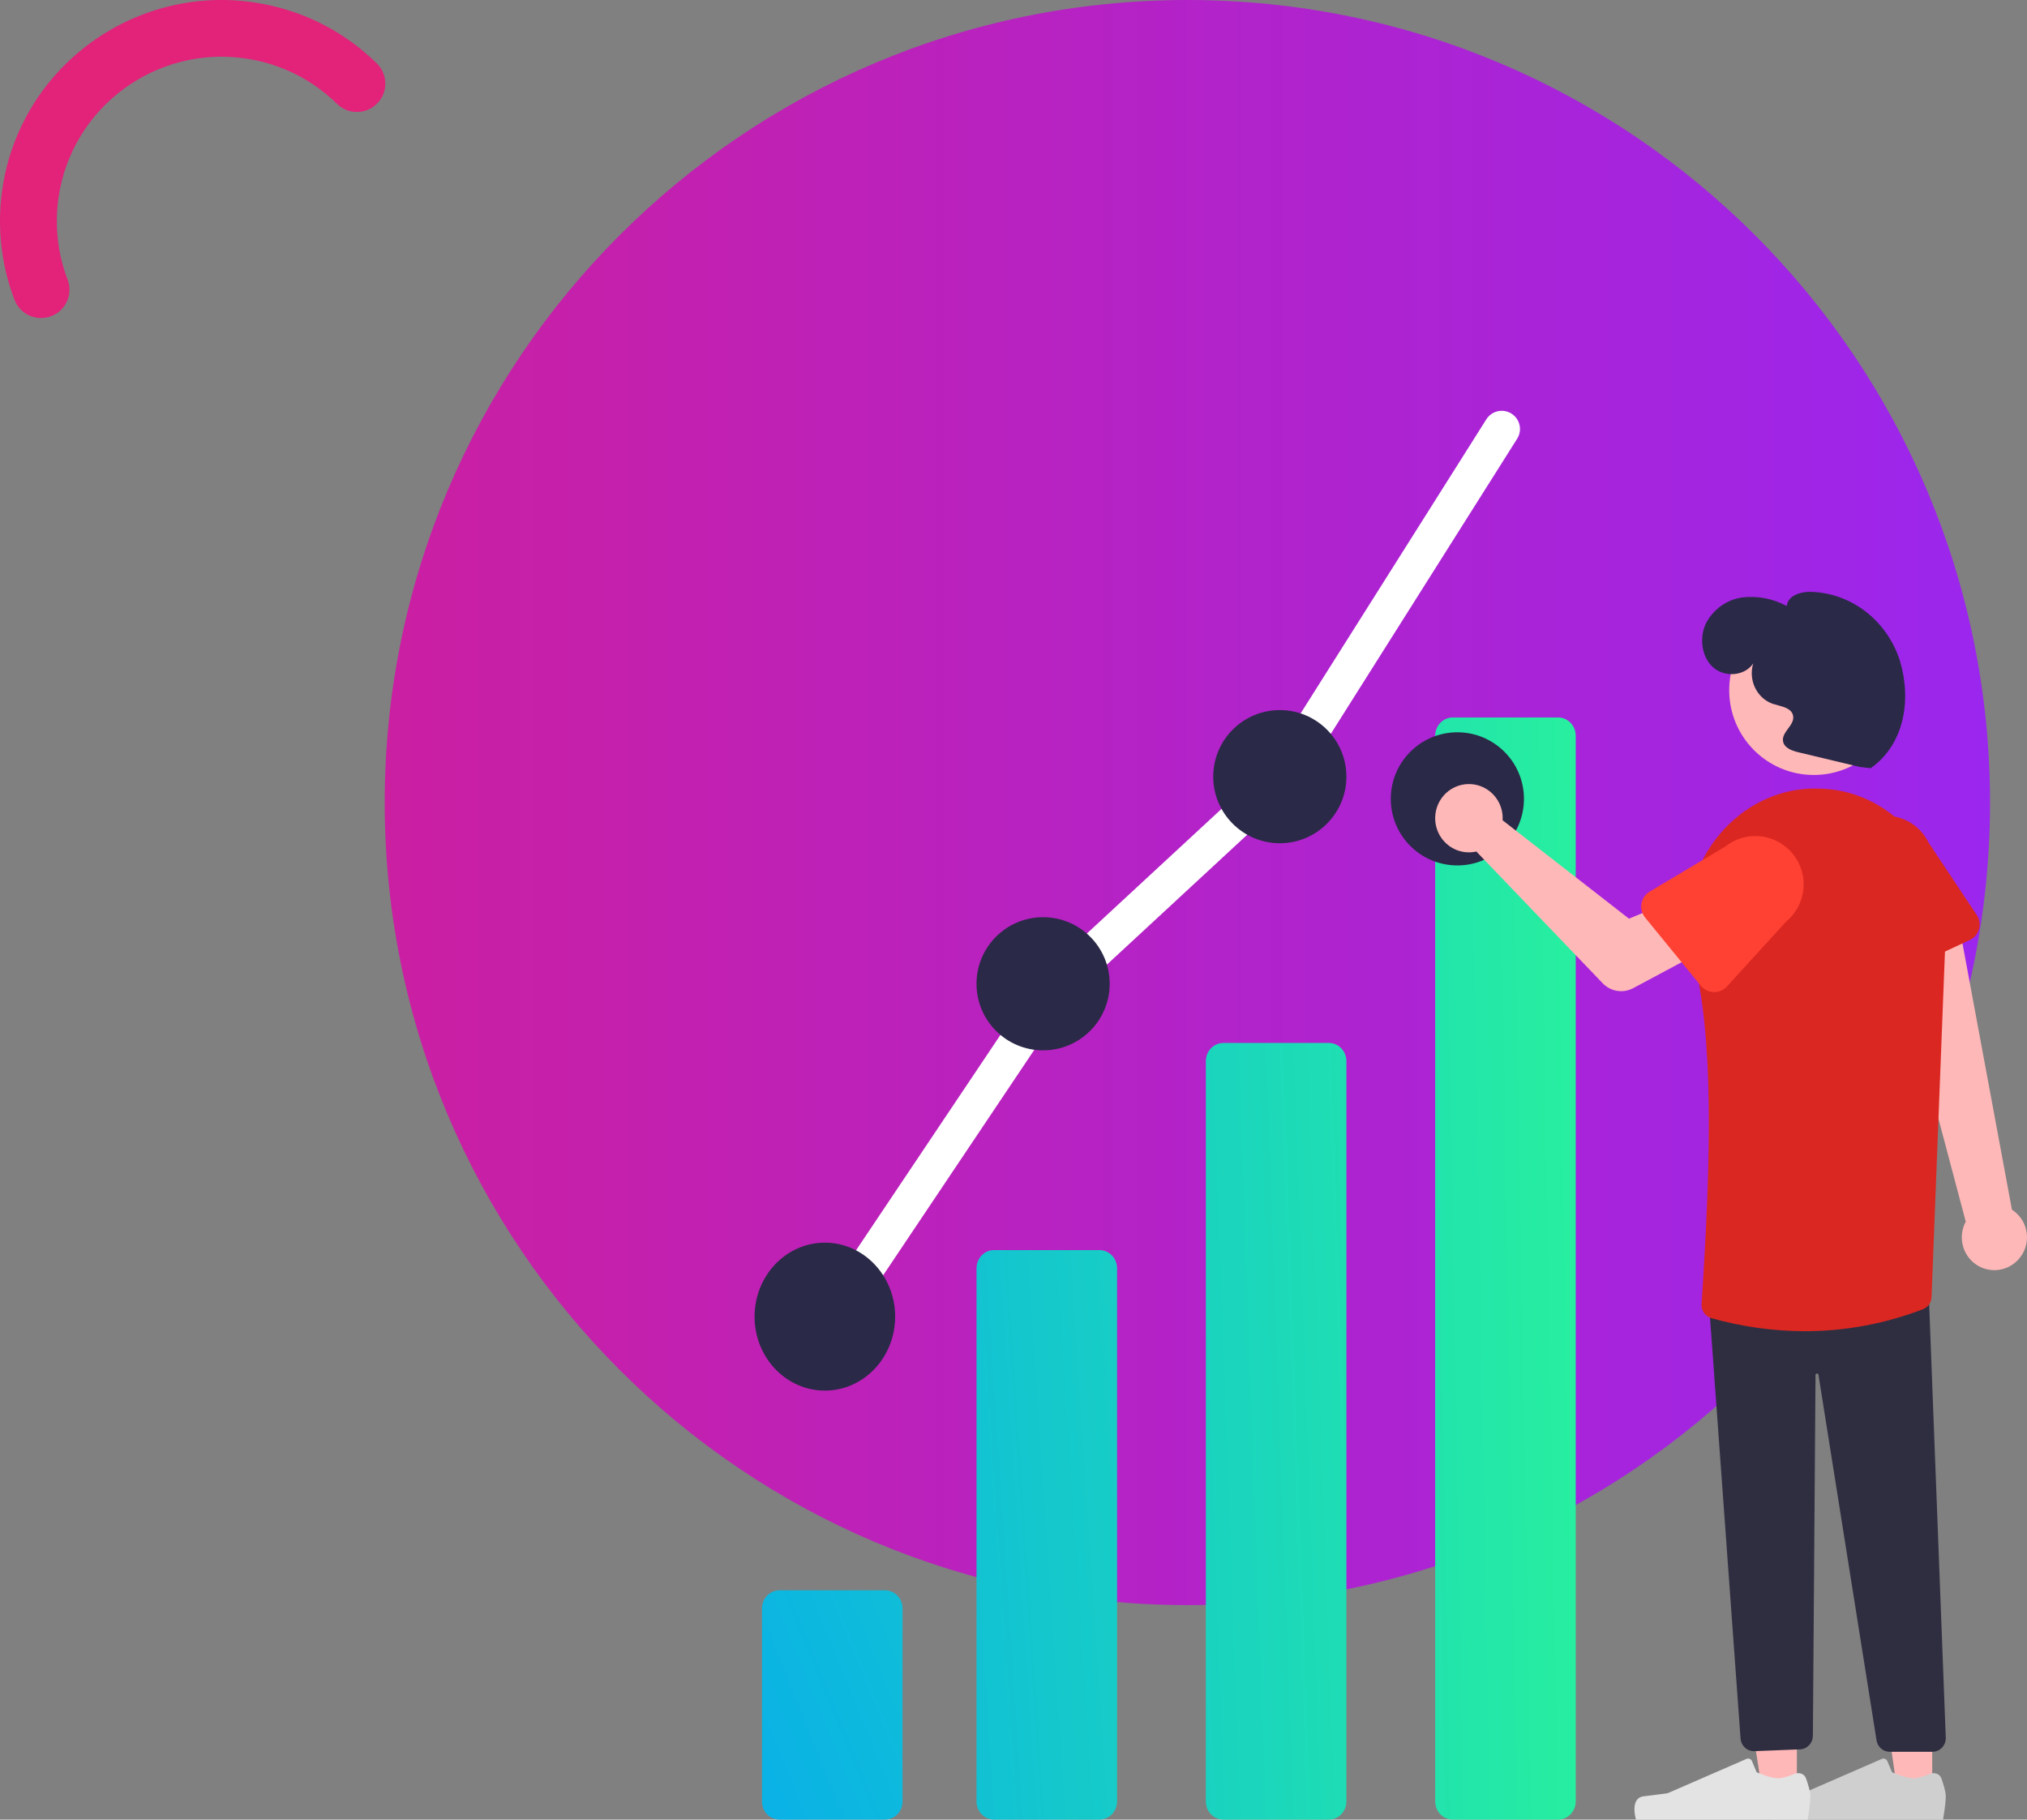 <svg xmlns:xlink="http://www.w3.org/1999/xlink" xmlns="http://www.w3.org/2000/svg" width="274px" height="246px" viewBox="0 0 274 246"><rect x="0" y="0" width="274" height="246" fill="#808080" stroke="none"/><desc>Created with Lunacy</desc><defs><linearGradient x1="1" y1="0.5" x2="0" y2="0.5" id="gradient_1"><stop offset="0" stop-color="#9B26EE"></stop><stop offset="1" stop-color="#CB1FA2"></stop></linearGradient><linearGradient x1="-0.424" y1="1" x2="6.256" y2="-3.456" id="gradient_2"><stop offset="0" stop-color="#08AEEA"></stop><stop offset="1" stop-color="#2AF598"></stop></linearGradient><linearGradient x1="-1.942" y1="1" x2="4.739" y2="-0.816" id="gradient_3"><stop offset="0" stop-color="#08AEEA"></stop><stop offset="1" stop-color="#2AF598"></stop></linearGradient><linearGradient x1="-3.531" y1="1" x2="3.15" y2="-0.327" id="gradient_4"><stop offset="0" stop-color="#08AEEA"></stop><stop offset="1" stop-color="#2AF598"></stop></linearGradient><linearGradient x1="-5.121" y1="1" x2="1.56" y2="0.059" id="gradient_5"><stop offset="0" stop-color="#08AEEA"></stop><stop offset="1" stop-color="#2AF598"></stop></linearGradient></defs><path d="M108.5 217C168.423 217 217 168.423 217 108.5C217 48.577 168.423 0 108.5 0C48.577 0 0 48.577 0 108.5C0 168.423 48.577 217 108.5 217Z" transform="translate(52 0)" id="Oval-Copy" fill="url(#gradient_1)" stroke="none"></path><g id="Group-44" transform="translate(102 58)"><path d="M0 2.436C0 1.091 1.063 0 2.375 0L16.625 0C17.937 0 19 1.091 19 2.436L19 28.564C19 29.909 17.937 31 16.625 31L2.375 31C1.063 31 0 29.909 0 28.564L0 2.436Z" transform="translate(1 157)" id="Path" fill="url(#gradient_2)" stroke="none"></path><path d="M0 2.466C0 1.104 1.063 0 2.375 0L16.625 0C17.937 0 19 1.104 19 2.466L19 74.534C19 75.896 17.937 77 16.625 77L2.375 77C1.063 77 0 75.896 0 74.534L0 2.466Z" transform="translate(30 111)" id="Path" fill="url(#gradient_3)" stroke="none"></path><path d="M0 2.458C0 1.1 1.063 0 2.375 0L16.625 0C17.937 0 19 1.1 19 2.458L19 102.543C19 103.9 17.937 105 16.625 105L2.375 105C1.063 105 0 103.9 0 102.543L0 2.458Z" transform="translate(61 83)" id="Path" fill="url(#gradient_4)" stroke="none"></path><path d="M0 2.474C0 1.108 1.063 0 2.375 0L16.625 0C17.937 0 19 1.108 19 2.474L19 146.526C19 147.892 17.937 149 16.625 149L2.375 149C1.063 149 0 147.892 0 146.526L0 2.474Z" transform="translate(92 39)" id="Path" fill="url(#gradient_5)" stroke="none"></path><path d="M0 121L30.224 75.907L61.15 47.277L91 0" transform="translate(10 0)" id="Path" fill="none" stroke="#FFFFFF" stroke-width="4.923" stroke-linecap="round"></path><path d="M9.5 20C14.747 20 19 15.523 19 10C19 4.477 14.747 0 9.5 0C4.253 0 0 4.477 0 10C0 15.523 4.253 20 9.5 20Z" transform="translate(0 110)" id="Path" fill="#2A2947" stroke="none"></path><path d="M9 18C13.971 18 18 13.97 18 9C18 4.03 13.971 0 9 0C4.03 0 0 4.03 0 9C0 13.97 4.03 18 9 18Z" transform="translate(30 66)" id="Path" fill="#2A2947" stroke="none"></path><path d="M9 18C13.97 18 18 13.97 18 9C18 4.03 13.97 0 9 0C4.029 0 0 4.03 0 9C0 13.97 4.029 18 9 18Z" transform="translate(62 38)" id="Path" fill="#2A2947" stroke="none"></path><path d="M9 18C13.971 18 18 13.97 18 9C18 4.03 13.971 0 9 0C4.03 0 0 4.03 0 9C0 13.97 4.03 18 9 18Z" transform="translate(86 41)" id="Path" fill="#2A2947" stroke="none"></path><path d="M9.104 4.166C9.126 4.409 9.129 4.652 9.113 4.895L26.197 18.198L31.042 16.185L35 23.185L26.766 27.592C26.1 27.948 25.339 28.076 24.595 27.957C23.852 27.838 23.167 27.478 22.643 26.931L5.567 9.12C4.663 9.326 3.719 9.249 2.859 8.899C1.999 8.549 1.266 7.942 0.755 7.16C0.244 6.378 -0.018 5.456 0.001 4.519C0.021 3.582 0.322 2.673 0.864 1.913C1.407 1.153 2.165 0.578 3.039 0.265C3.912 -0.048 4.859 -0.085 5.754 0.16C6.648 0.404 7.448 0.919 8.047 1.635C8.645 2.35 9.014 3.233 9.104 4.166L9.104 4.166Z" transform="translate(92 48)" id="Path" fill="#FFB8B8" stroke="none"></path><g id="Group-36" transform="translate(118.936 22.01)"><g id="Group"><path d="M17.151 46.224C17.583 45.748 17.906 45.181 18.097 44.566C18.289 43.95 18.344 43.3 18.259 42.66C18.174 42.02 17.951 41.407 17.607 40.864C17.261 40.321 16.802 39.86 16.262 39.515L8.924 0L0 3.337L10.019 41.13C9.504 42.084 9.355 43.196 9.599 44.254C9.842 45.313 10.463 46.244 11.341 46.872C12.221 47.5 13.298 47.781 14.369 47.661C15.439 47.541 16.429 47.03 17.151 46.224Z" transform="translate(34.766 44.02)" id="Path" fill="#FFB8B8" stroke="none"></path><path d="M7.318 15.59L2.359 15.59L0 0L7.319 0L7.318 15.59Z" transform="translate(14.638 144.898)" id="Path" fill="#FFB8B8" stroke="none"></path><path d="M7.318 16.507L2.359 16.507L0 0L7.319 0L7.318 16.507Z" transform="translate(32.936 143.981)" id="Path" fill="#FFB8B8" stroke="none"></path><path d="M21.669 2.063C22.266 1.819 22.974 2.071 23.184 2.657C23.467 3.445 23.787 4.474 23.787 5.083C23.787 6.169 23.416 8.254 23.416 8.254C22.125 8.254 0.21 8.254 0.21 8.254C0.21 8.254 -0.695 5.335 1.254 5.102C3.203 4.869 4.492 4.682 4.492 4.682L15.144 0.047C15.428 -0.076 15.763 0.051 15.879 0.328L16.52 1.844C16.52 1.844 18.324 2.666 19.452 2.666C20.054 2.666 20.958 2.354 21.669 2.063Z" transform="translate(18.298 157.737)" id="Path" fill="#CFCFCF" stroke="none"></path><path d="M6.076 63.198C5.627 63.198 5.195 63.027 4.863 62.718C4.531 62.408 4.324 61.983 4.282 61.525L0 2.499L0.202 2.482L29.67 0L29.678 0.215L32.02 61.361C32.029 61.609 31.989 61.857 31.903 62.089C31.816 62.321 31.685 62.533 31.517 62.712C31.349 62.891 31.146 63.033 30.924 63.131C30.7 63.228 30.46 63.278 30.218 63.278L24.44 63.278C24.009 63.28 23.591 63.123 23.264 62.835C22.936 62.547 22.721 62.148 22.657 61.711L14.811 12.315C14.803 12.264 14.777 12.218 14.738 12.186C14.699 12.154 14.649 12.138 14.599 12.142C14.548 12.146 14.501 12.169 14.467 12.206C14.432 12.244 14.413 12.293 14.413 12.345L14.057 61.115C14.053 61.587 13.874 62.038 13.557 62.379C13.239 62.72 12.807 62.923 12.348 62.948L6.172 63.195C6.14 63.197 6.107 63.198 6.076 63.198Z" transform="translate(10.064 93.541)" id="Path" fill="#2F2E41" stroke="none"></path><path d="M11.436 22.927C17.753 22.927 22.872 17.794 22.872 11.463C22.872 5.132 17.753 0 11.436 0C5.12 0 0 5.132 0 11.463C0 17.794 5.12 22.927 11.436 22.927Z" transform="translate(12.809 1.834)" id="Path" fill="#FFB8B8" stroke="none"></path><path d="M21.669 2.063C22.266 1.819 22.974 2.071 23.184 2.658C23.466 3.445 23.787 4.475 23.787 5.083C23.787 6.17 23.416 8.254 23.416 8.254C22.125 8.254 0.21 8.254 0.21 8.254C0.21 8.254 -0.695 5.335 1.254 5.102C3.203 4.87 4.492 4.682 4.492 4.682L15.144 0.047C15.428 -0.076 15.762 0.052 15.879 0.328L16.519 1.844C16.519 1.844 18.324 2.666 19.452 2.666C20.054 2.666 20.957 2.354 21.669 2.063Z" transform="translate(0 157.737)" id="Path" fill="#E3E3E3" stroke="none"></path><path d="M15.719 73.366C11.438 73.353 7.178 72.756 3.05 71.592C2.653 71.473 2.308 71.218 2.072 70.869C1.838 70.521 1.727 70.1 1.759 69.677C3.078 49.373 3.388 33.616 0.615 22.714C-0.567 18.067 -0.03 13.174 2.087 9.287C5.274 3.439 11.131 -0.12 17.378 0.003C17.676 0.009 17.978 0.019 18.282 0.036C27.763 0.536 35.15 9.323 34.751 19.624L32.843 68.724C32.836 69.082 32.726 69.43 32.526 69.725C32.327 70.019 32.046 70.246 31.721 70.376C26.605 72.348 21.185 73.361 15.719 73.366Z" transform="translate(7.319 26.595)" id="Path" fill="#DB2721" stroke="none"></path><path d="M8.041 20.228L0.53 11.021C0.316 10.759 0.161 10.454 0.076 10.127C-0.009 9.8 -0.023 9.458 0.036 9.126C0.094 8.793 0.224 8.476 0.416 8.198C0.608 7.92 0.858 7.686 1.148 7.513L11.323 1.449C12.669 0.363 14.391 -0.145 16.111 0.036C17.831 0.218 19.409 1.074 20.498 2.418C21.588 3.761 22.1 5.482 21.923 7.203C21.746 8.924 20.894 10.504 19.554 11.597L11.602 20.326C11.374 20.575 11.095 20.773 10.784 20.905C10.473 21.037 10.137 21.101 9.799 21.092C9.461 21.083 9.129 21.001 8.826 20.852C8.522 20.702 8.255 20.489 8.041 20.228Z" transform="translate(0.915 33.015)" id="Path" fill="#FF4133" stroke="none"></path><path d="M5.249 21.806C4.943 21.67 4.67 21.47 4.449 21.219C4.228 20.968 4.064 20.673 3.968 20.353L0.613 9.186C-0.116 7.64 -0.198 5.869 0.384 4.263C0.966 2.656 2.164 1.345 3.716 0.616C5.269 -0.112 7.048 -0.198 8.664 0.376C10.28 0.952 11.601 2.141 12.337 3.683L18.825 13.433C19.01 13.712 19.133 14.026 19.184 14.356C19.237 14.686 19.216 15.023 19.125 15.344C19.035 15.665 18.875 15.963 18.659 16.218C18.442 16.472 18.172 16.677 17.868 16.818L7.193 21.791C6.889 21.932 6.558 22.007 6.223 22.01C5.887 22.013 5.555 21.943 5.249 21.806Z" transform="translate(27.447 30.263)" id="Path" fill="#DB2721" stroke="none"></path><path d="M21.32 23.68L12.952 21.677C12.089 21.471 11.051 21.077 10.932 20.159C10.771 18.927 12.467 18.068 12.311 16.835C12.159 15.64 10.614 15.486 9.512 15.133C8.485 14.757 7.639 13.978 7.153 12.961C6.666 11.943 6.577 10.768 6.905 9.684C5.712 11.441 2.988 11.591 1.441 10.168C-0.105 8.744 -0.402 6.162 0.527 4.239C1.028 3.294 1.736 2.486 2.593 1.882C3.449 1.277 4.43 0.892 5.456 0.759C7.518 0.515 9.602 0.921 11.441 1.926C11.564 0.564 13.19 0.012 14.498 0C17.215 0.033 19.855 0.951 22.05 2.626C24.245 4.301 25.886 6.65 26.744 9.345C28.349 14.753 27.276 20.68 22.785 23.844L21.32 23.68Z" transform="translate(9.149 0)" id="Path" fill="#2A2947" stroke="none"></path></g></g></g><path d="M34.275 42.683C17.934 45.068 2.699 33.743 0.314 17.436C-0.424 12.385 0.145 7.209 1.962 2.465C2.72 0.488 4.942 -0.5 6.92 0.252C8.902 1.008 9.893 3.223 9.136 5.201C7.787 8.722 7.365 12.569 7.914 16.326C9.688 28.45 21.015 36.873 33.165 35.098C37.883 34.41 42.166 32.288 45.552 28.964C47.065 27.48 49.496 27.498 50.981 29.006C52.469 30.515 52.45 32.941 50.937 34.426C46.381 38.901 40.619 41.756 34.275 42.683Z" transform="matrix(1 0 0 -1 0 43)" id="Path-Copy" fill="#E3227A" stroke="none"></path></svg>